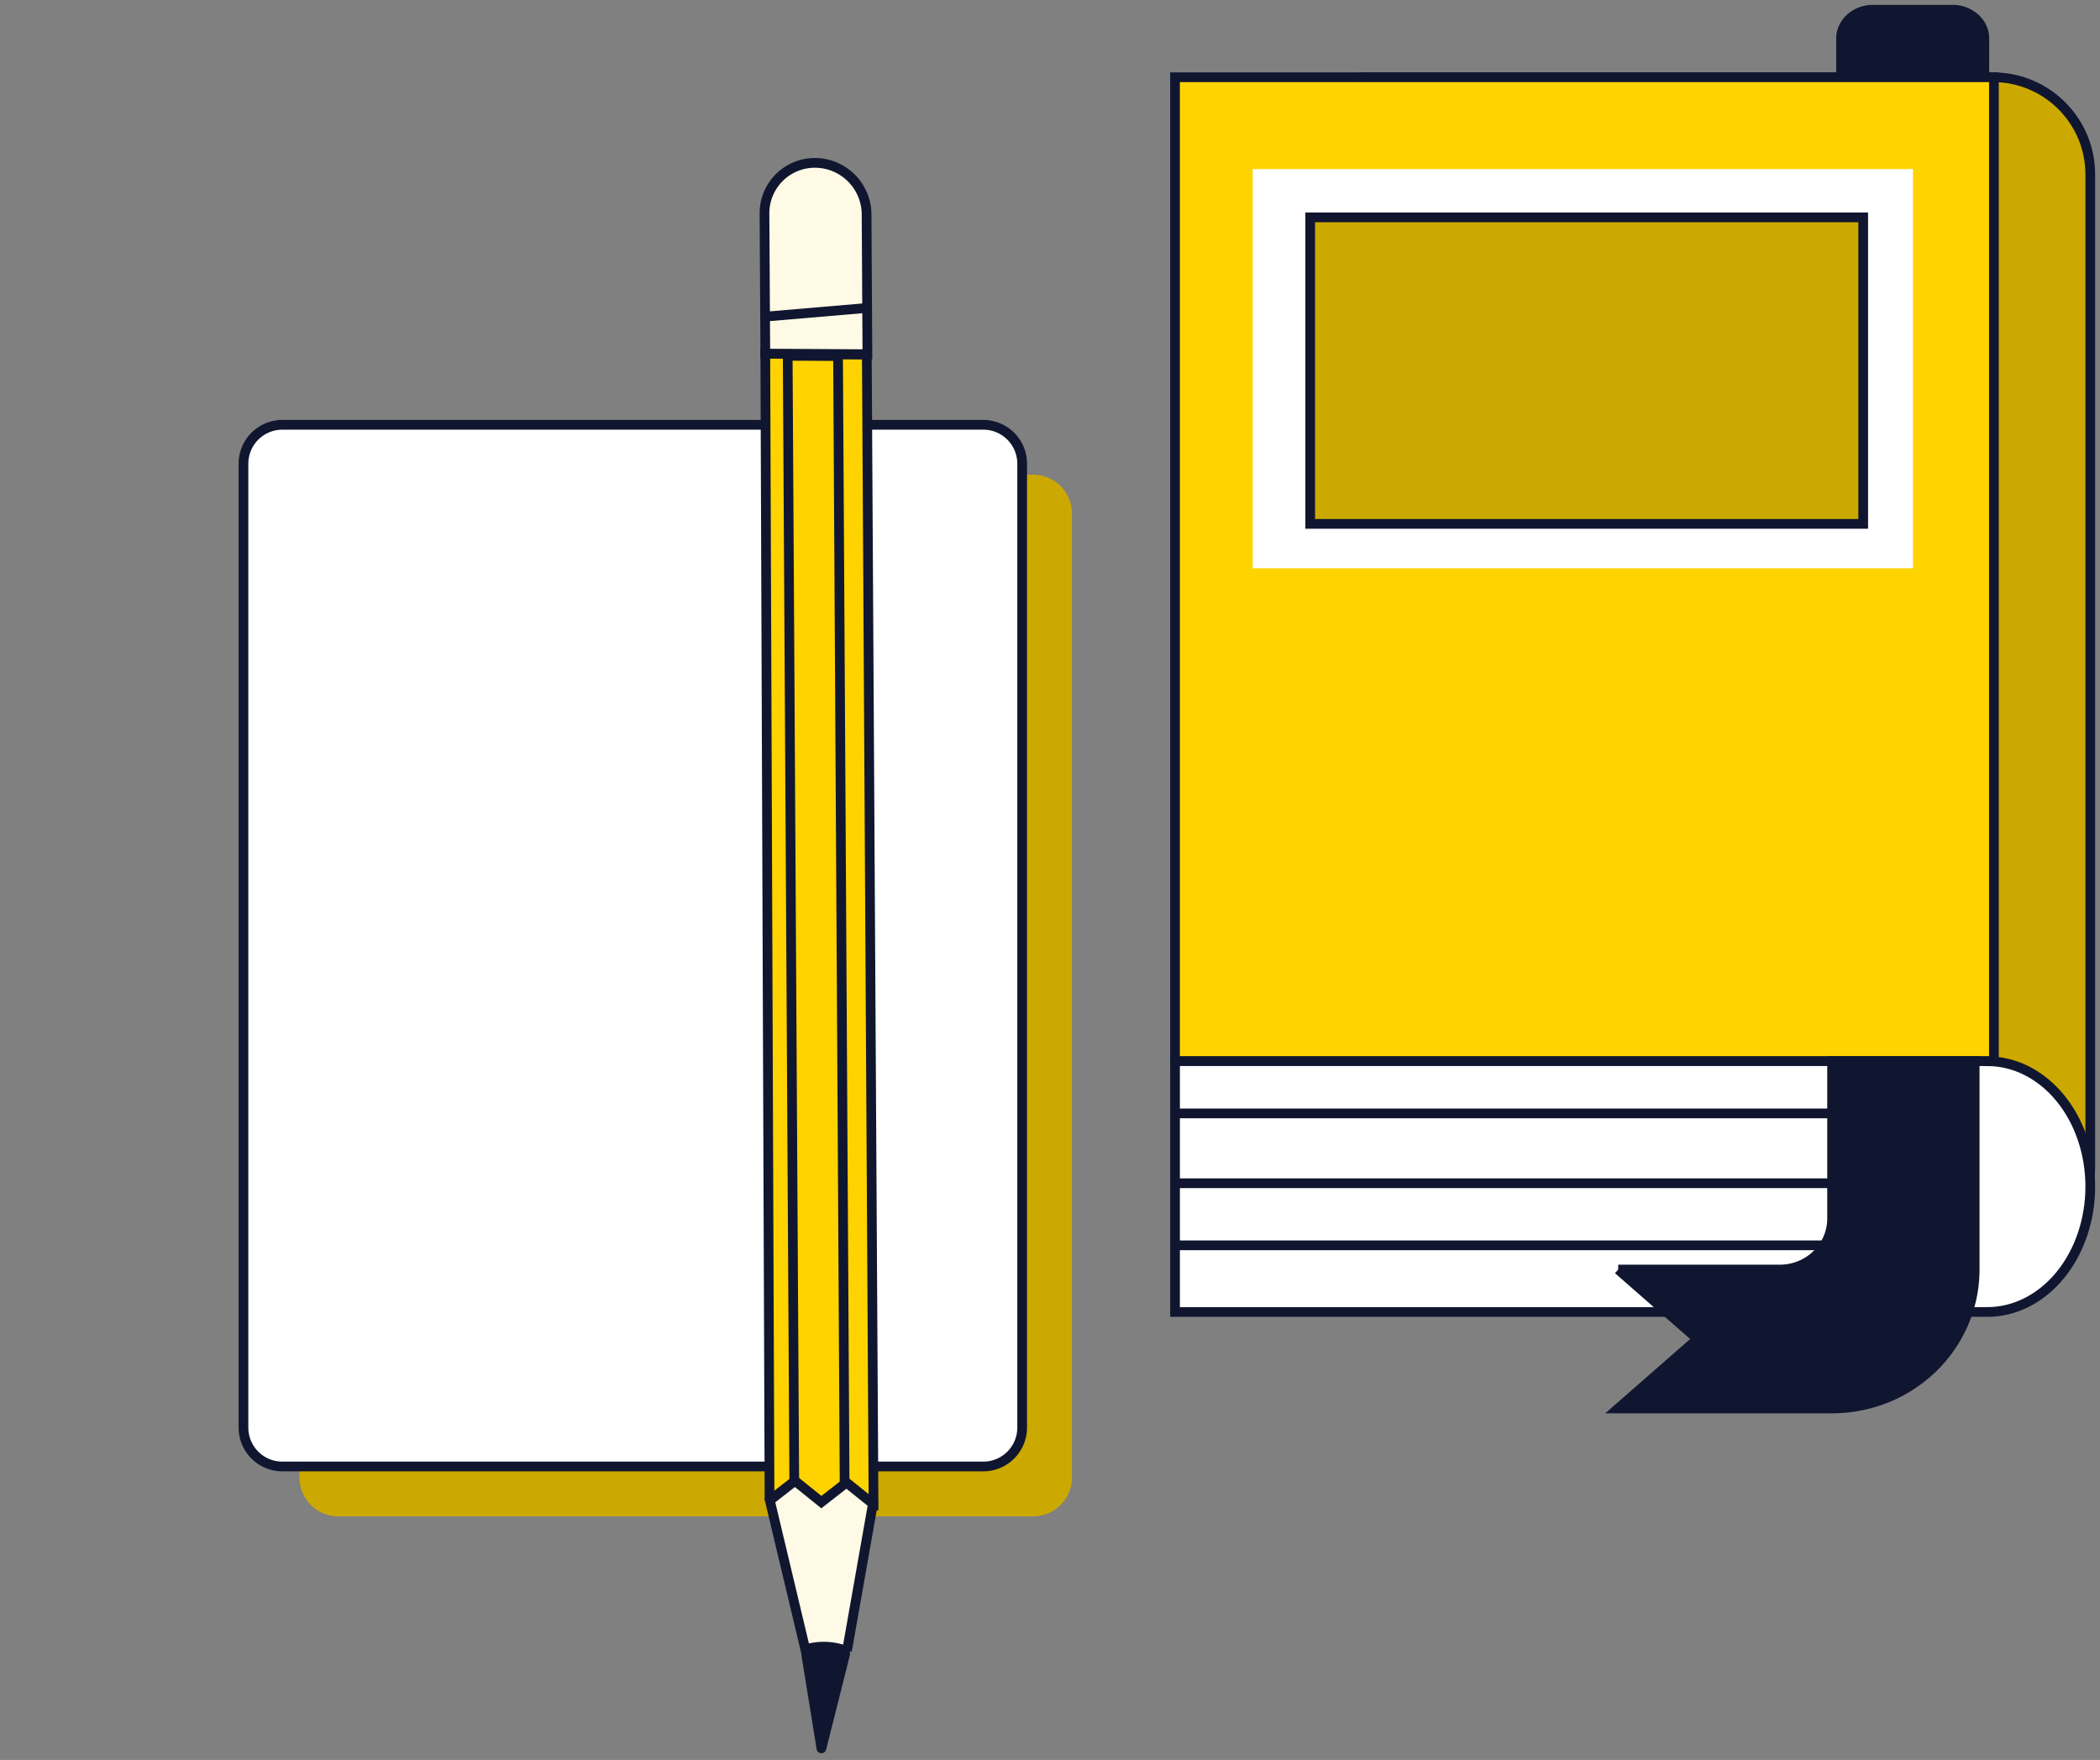 <svg xmlns="http://www.w3.org/2000/svg" width="216" height="181" fill="none"><rect width="100%" height="100%" fill="#808080" stroke="none"/><path fill="#CCA900" stroke="#10162F" stroke-miterlimit="10" d="M140.77 7.945H205c5.523 0 10 4.477 10 10v102.027c0 5.523-4.477 10-10 10h-64.23c-5.523 0-10-4.477-10-10V17.945c0-5.523 4.477-10 10-10Z"/><path fill="#FFD300" stroke="#10162F" stroke-miterlimit="10" d="M120.859 7.945h84.23v101.193h-84.23V7.945Z"/><path fill="#fff" stroke="#10162F" stroke-miterlimit="10" d="M204.41 109.137h-83.549v25.794h83.549c2.809 0 5.502-1.359 7.489-3.777 1.986-2.419 3.101-5.7 3.101-9.12 0-3.421-1.115-6.701-3.101-9.12-1.987-2.418-4.68-3.777-7.489-3.777Z"/><path stroke="#10162F" stroke-miterlimit="10" d="M120.733 114.508h77.316M120.728 121.691h78.113M120.724 128.076h76.519"/><path fill="#fff" d="M128.848 17.388h67.92v41.056h-67.92V17.388Z"/><path fill="#10162F" stroke="#10162F" stroke-miterlimit="10" d="M200.829 1h-8.188c-.868 0-1.701.312-2.315.867-.615.555-.96 1.309-.96 2.094v3.454h14.738V3.961c0-.785-.345-1.539-.959-2.094A3.463 3.463 0 0 0 200.829 1ZM166.444 130.567h16.621c.706 0 1.406-.135 2.058-.398a5.402 5.402 0 0 0 1.745-1.136c.5-.486.896-1.064 1.166-1.699.271-.636.41-1.317.41-2.005v-16.192h14.665v21.43c0 1.876-.379 3.734-1.116 5.467a14.268 14.268 0 0 1-3.179 4.634 14.704 14.704 0 0 1-4.758 3.097 15.02 15.02 0 0 1-5.612 1.087h-22l8.161-7.141-8.161-7.144Z"/><path fill="#CCA900" d="M34.804 48.82h71.454a4 4 0 0 1 4 4v99.13a4 4 0 0 1-4 4H34.804a4 4 0 0 1-4-4V52.82a4 4 0 0 1 4-4Z"/><path fill="#fff" stroke="#10162F" stroke-miterlimit="10" d="M29.042 43.69h72.095a4 4 0 0 1 4 4v99.131a4 4 0 0 1-4 4H29.042a4 4 0 0 1-4-4v-99.13a4 4 0 0 1 4-4Z"/><path fill="#CCA900" stroke="#10162F" stroke-miterlimit="10" d="M134.763 22.355h56.88v31.523h-56.88V22.355Z"/><path fill="#FFD300" stroke="#10162F" stroke-miterlimit="10" d="m82.037 154.75-2.886-.861-.434-117.52 2.629.015.69 118.366Z"/><path fill="#FFD300" stroke="#10162F" stroke-miterlimit="10" d="m84.345 155.124-2.633-.017-.692-118.514 2.633.013 2.633.018.692 118.513-2.633-.013Z"/><path fill="#FFD300" stroke="#10162F" stroke-miterlimit="10" d="m89.85 154.833-2.962-.018-.69-118.365 2.961.017.691 118.366Z"/><path fill="#FFFAE5" stroke="#10162F" stroke-miterlimit="10" d="M84.958 169.355a6.522 6.522 0 0 0-2.123.281l-3.653-15.331 2.583-2.008 2.72 2.187 2.58-2.01 2.723 2.184-2.673 15.135a7.009 7.009 0 0 0-2.157-.438Z"/><path fill="#10162F" stroke="#10162F" stroke-linejoin="round" stroke-miterlimit="10" d="m86.94 170.079-2.452 9.733-1.544-9.55c1.316-.499 2.72-.564 3.995-.183Z"/><path fill="#FFFAE5" stroke="#10162F" stroke-miterlimit="10" d="m78.717 36.366 10.501.062-.084-14.396a5.313 5.313 0 0 0-1.56-3.721 5.313 5.313 0 0 0-3.721-1.56 5.19 5.19 0 0 0-3.704 1.516 5.19 5.19 0 0 0-1.516 3.704l.084 14.395Z"/><path stroke="#10162F" stroke-miterlimit="10" d="m78.438 32.586 10.418-.887"/></svg>